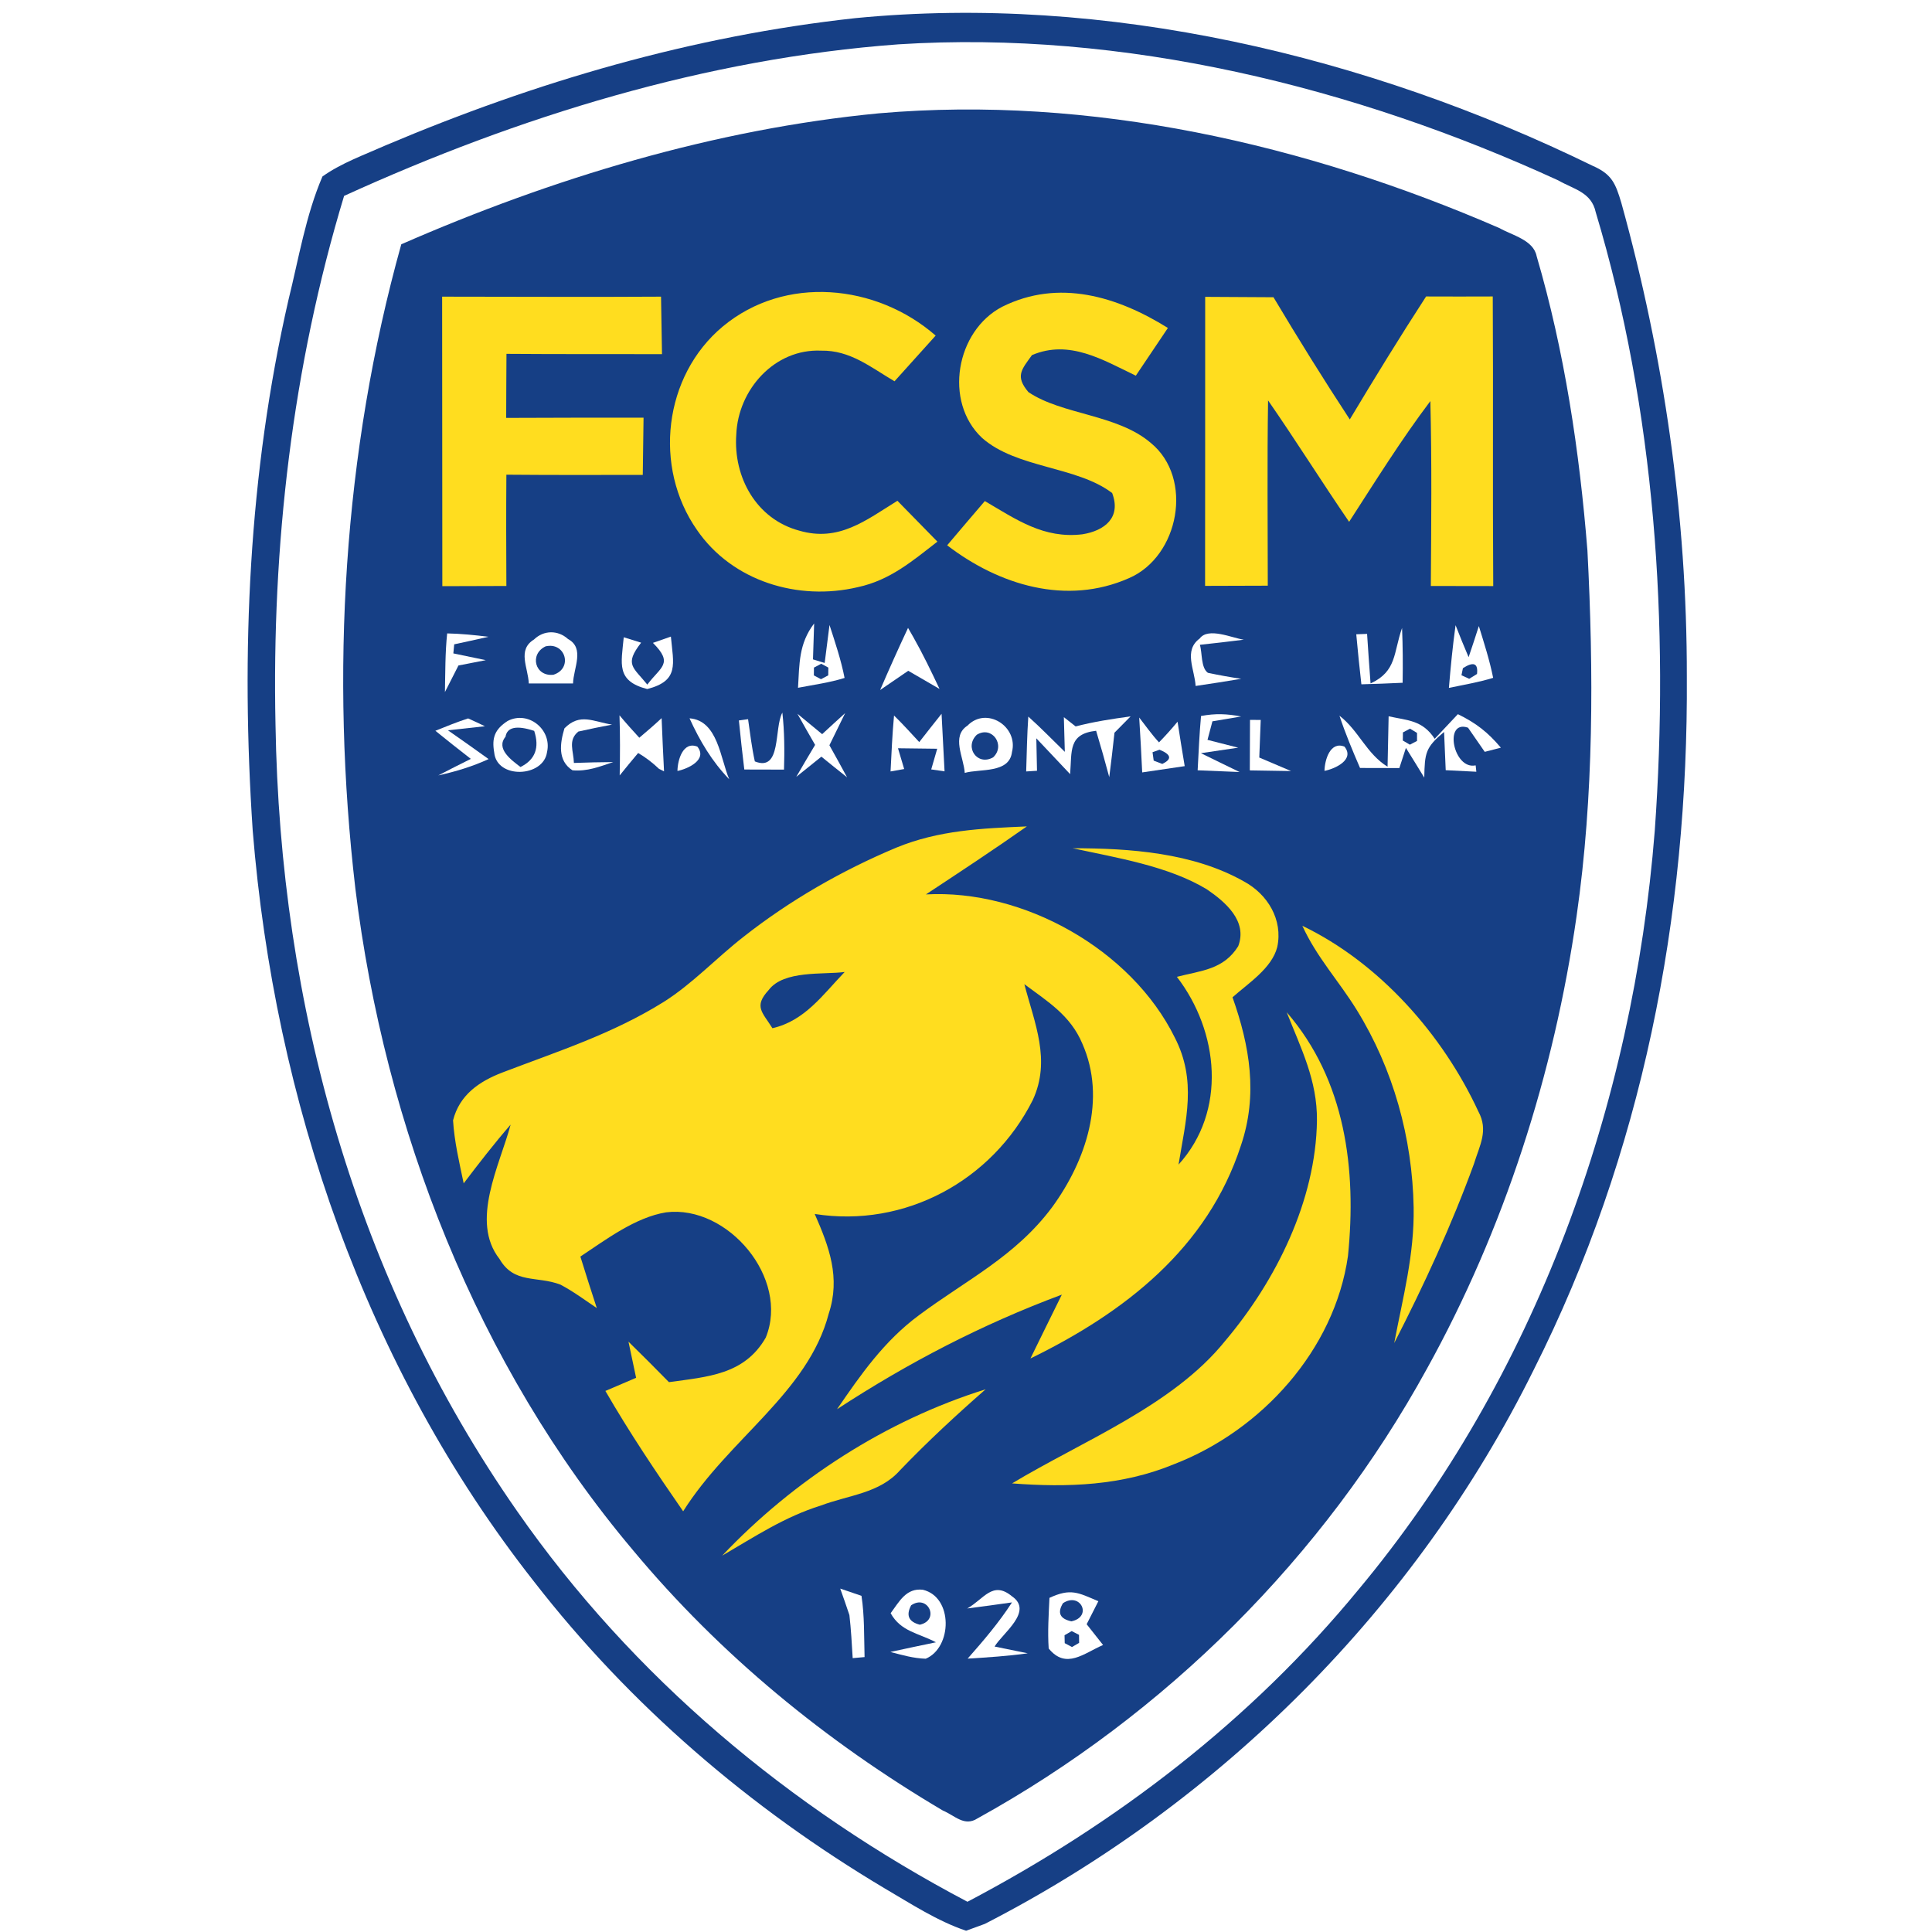 <?xml version="1.0" encoding="UTF-8" standalone="no"?>
<!DOCTYPE svg PUBLIC "-//W3C//DTD SVG 1.1//EN" "http://www.w3.org/Graphics/SVG/1.1/DTD/svg11.dtd">
<svg xmlns="http://www.w3.org/2000/svg" version="1.1" viewBox="0 0 200 200" width="200.0pt" height="200.0pt">
<path d="M 0.00 0.00 L 200.00 0.00 L 200.00 200.00 L 0.00 200.00 L 0.00 0.00 Z" fill="#ffffff" />
<path d="M 88.52 1.88 C 114.48 -0.66 141.57 5.78 164.86 17.16 C 166.87 18.03 167.24 19.00 167.84 21.00 C 172.26 36.93 174.64 53.45 174.62 70.00 C 174.78 94.87 170.01 119.48 158.78 141.78 C 146.61 166.39 126.34 186.64 101.95 199.16 L 100.01 199.87 C 97.03 198.87 94.24 197.04 91.54 195.46 C 77.63 187.17 65.21 176.52 55.27 163.71 C 37.83 141.53 28.43 113.95 26.16 85.98 C 24.93 67.55 25.73 49.06 29.87 31.01 C 30.92 26.78 31.65 22.29 33.38 18.27 C 35.34 16.87 37.76 16.01 39.96 15.03 C 55.53 8.44 71.68 3.72 88.52 1.88 Z" fill="#163f85" />
<path d="M 93.00 4.59 C 116.28 3.10 140.22 8.99 161.30 18.67 C 162.93 19.60 164.74 19.89 165.19 21.97 C 171.35 42.46 172.82 64.73 171.30 86.01 C 169.05 114.44 158.99 142.55 140.61 164.58 C 129.50 178.09 115.60 188.74 100.15 196.87 C 81.71 187.15 65.50 173.61 53.55 156.46 C 36.84 132.54 28.98 104.02 28.52 75.00 C 28.13 56.50 30.25 38.01 35.62 20.28 C 53.67 12.05 73.15 6.05 93.00 4.59 Z" fill="#ffffff" />
<path d="M 90.99 11.73 C 112.89 9.83 135.21 14.92 155.24 23.62 C 156.54 24.36 158.74 24.84 159.07 26.51 C 161.97 36.39 163.51 46.74 164.33 56.99 C 164.98 69.53 165.00 82.38 163.21 94.82 C 160.87 111.14 155.71 127.26 147.71 141.70 C 137.03 161.18 120.62 177.51 101.19 188.24 C 99.83 189.12 98.87 187.96 97.61 187.43 C 85.49 180.27 74.55 171.31 65.53 160.48 C 49.35 141.30 39.84 116.78 36.79 92.01 C 34.19 69.80 35.52 46.87 41.54 25.29 C 57.13 18.47 74.01 13.35 90.99 11.73 Z" fill="#163f85" />
<path d="M 96.86 34.74 C 95.44 36.32 94.02 37.90 92.60 39.47 C 90.13 38.02 88.01 36.24 85.00 36.30 C 80.18 36.08 76.40 40.34 76.22 44.98 C 75.90 49.39 78.29 53.74 82.73 54.93 C 86.83 56.13 89.62 53.87 92.90 51.84 C 94.28 53.25 95.66 54.66 97.04 56.07 C 94.43 58.09 92.14 60.06 88.81 60.78 C 82.64 62.24 75.81 60.19 72.15 54.86 C 67.60 48.36 68.69 38.91 74.82 33.80 C 81.25 28.45 90.71 29.38 96.86 34.74 Z" fill="#ffdd1f" />
<path d="M 120.90 33.95 C 119.79 35.60 118.69 37.24 117.58 38.89 C 114.18 37.26 110.70 35.11 106.83 36.76 C 105.74 38.27 105.07 38.94 106.46 40.59 C 109.95 42.95 115.68 42.88 119.14 45.86 C 123.59 49.51 122.07 57.61 116.87 59.85 C 110.40 62.71 103.42 60.57 98.05 56.45 C 99.35 54.92 100.64 53.39 101.95 51.87 C 105.21 53.78 108.04 55.79 112.05 55.31 C 114.36 54.94 116.09 53.57 115.13 51.04 C 111.48 48.25 105.24 48.50 101.66 45.33 C 97.67 41.59 98.95 34.24 103.76 31.75 C 109.61 28.84 115.67 30.69 120.90 33.95 Z" fill="#ffdd1f" />
<path d="M 45.77 30.71 C 53.33 30.71 60.88 30.76 68.43 30.71 C 68.47 32.69 68.50 34.68 68.53 36.66 C 63.16 36.65 57.80 36.67 52.43 36.63 C 52.42 38.84 52.40 41.05 52.40 43.26 C 57.14 43.23 61.88 43.24 66.62 43.24 C 66.59 45.21 66.57 47.19 66.54 49.16 C 61.83 49.17 57.13 49.18 52.42 49.14 C 52.39 52.98 52.40 56.82 52.42 60.66 C 50.21 60.66 48.00 60.67 45.79 60.68 C 45.77 50.69 45.79 40.70 45.77 30.71 Z" fill="#ffdd1f" />
<path d="M 124.76 30.73 C 127.12 30.74 129.47 30.75 131.83 30.77 C 134.38 35.04 137.00 39.26 139.73 43.42 C 142.30 39.13 144.91 34.88 147.63 30.69 C 149.93 30.70 152.23 30.70 154.53 30.69 C 154.59 40.69 154.51 50.68 154.58 60.67 C 152.42 60.67 150.27 60.66 148.12 60.66 C 148.16 54.28 148.23 47.89 148.07 41.52 C 145.03 45.55 142.40 49.78 139.66 54.02 C 136.81 49.86 134.14 45.59 131.27 41.45 C 131.17 47.84 131.24 54.24 131.24 60.63 C 129.07 60.64 126.91 60.64 124.75 60.65 C 124.77 50.67 124.75 40.70 124.76 30.73 Z" fill="#ffdd1f" />
<path d="M 46.29 65.57 C 47.72 65.60 49.14 65.74 50.56 65.92 C 49.38 66.19 48.20 66.45 47.02 66.70 L 46.93 67.64 C 48.05 67.87 49.17 68.10 50.29 68.34 C 49.35 68.53 48.41 68.71 47.46 68.89 C 47.00 69.81 46.53 70.73 46.06 71.64 C 46.10 69.62 46.08 67.58 46.29 65.57 Z" fill="#ffffff" />
<path d="M 58.80 66.15 C 60.57 67.11 59.36 69.17 59.32 70.75 C 57.79 70.75 56.27 70.75 54.74 70.75 C 54.67 69.09 53.52 67.28 55.28 66.20 C 56.29 65.22 57.76 65.21 58.80 66.15 Z" fill="#ffffff" />
<path d="M 94.00 65.00 L 94.54 65.94 C 95.53 67.69 96.40 69.50 97.26 71.32 C 96.18 70.69 95.10 70.07 94.02 69.44 C 93.05 70.11 92.08 70.77 91.11 71.43 C 92.04 69.27 93.00 67.13 94.00 65.00 Z" fill="#ffffff" />
<path d="M 128.76 66.22 C 127.24 66.41 125.72 66.59 124.21 66.75 C 124.47 67.58 124.30 69.12 125.04 69.65 C 126.18 69.89 127.33 70.10 128.49 70.27 C 126.92 70.53 125.35 70.78 123.77 71.01 C 123.67 69.29 122.50 67.35 124.19 66.10 C 125.08 64.89 127.57 66.06 128.76 66.22 Z" fill="#ffffff" />
<path d="M 140.40 65.66 L 141.52 65.62 C 141.63 67.33 141.75 69.04 141.88 70.75 C 144.61 69.49 144.24 67.56 145.14 65.01 C 145.22 66.90 145.23 68.79 145.20 70.68 C 143.77 70.75 142.35 70.80 140.93 70.84 C 140.73 69.12 140.56 67.39 140.40 65.66 Z" fill="#ffffff" />
<path d="M 66.37 66.53 C 64.60 68.80 65.54 69.05 67.01 70.87 C 68.38 69.03 69.77 68.72 67.59 66.55 C 68.21 66.34 68.83 66.12 69.45 65.90 C 69.71 68.74 70.34 70.47 67.00 71.33 C 63.76 70.49 64.31 68.73 64.57 65.97 C 65.17 66.16 65.77 66.34 66.37 66.53 Z" fill="#ffffff" />
<path d="M 84.28 64.54 L 84.16 68.26 L 85.37 68.63 C 85.53 67.32 85.70 66.01 85.87 64.70 C 86.45 66.49 87.07 68.33 87.43 70.18 C 85.87 70.67 84.21 70.89 82.61 71.20 C 82.76 68.72 82.68 66.63 84.28 64.54 Z" fill="#ffffff" />
<path d="M 150.68 64.72 C 151.11 65.83 151.56 66.93 152.03 68.03 C 152.39 66.96 152.75 65.89 153.09 64.81 C 153.63 66.57 154.21 68.36 154.57 70.17 C 153.08 70.63 151.52 70.89 149.99 71.21 C 150.17 69.04 150.38 66.88 150.68 64.72 Z" fill="#ffffff" />
<path d="M 56.48 66.91 C 58.54 66.43 59.34 69.20 57.29 69.85 C 55.38 70.07 54.77 67.72 56.48 66.91 Z" fill="#163f85" />
<path d="M 84.26 69.11 L 85.01 68.71 L 85.75 69.11 L 85.74 69.91 L 84.99 70.31 L 84.25 69.92 L 84.26 69.11 Z" fill="#163f85" />
<path d="M 151.44 69.17 C 152.54 68.46 153.03 68.66 152.90 69.77 L 152.09 70.27 L 151.29 69.90 L 151.44 69.17 Z" fill="#163f85" />
<path d="M 128.48 74.17 L 125.51 74.67 C 125.34 75.31 125.17 75.95 125.00 76.59 C 126.06 76.86 127.12 77.13 128.18 77.40 C 126.90 77.58 125.61 77.78 124.32 77.97 C 125.65 78.63 126.99 79.27 128.32 79.92 C 126.87 79.86 125.43 79.80 123.98 79.74 C 124.08 77.86 124.16 75.99 124.33 74.12 C 125.81 73.84 127.01 73.89 128.48 74.17 Z" fill="#ffffff" />
<path d="M 48.46 74.37 C 49.05 74.64 49.63 74.90 50.20 75.18 L 46.37 75.60 C 47.78 76.58 49.19 77.58 50.58 78.58 C 48.90 79.35 47.18 79.87 45.37 80.27 C 46.48 79.69 47.61 79.12 48.74 78.56 C 47.50 77.60 46.28 76.63 45.07 75.65 C 46.19 75.20 47.31 74.74 48.46 74.37 Z" fill="#ffffff" />
<path d="M 52.54 74.64 C 54.67 73.51 57.16 75.52 56.63 77.85 C 56.27 80.49 51.41 80.67 51.16 77.89 C 50.89 76.35 51.24 75.49 52.54 74.64 Z" fill="#ffffff" />
<path d="M 63.36 75.01 C 62.19 75.23 61.03 75.47 59.87 75.73 C 58.76 76.64 59.38 77.74 59.41 78.98 C 60.77 78.93 62.12 78.90 63.48 78.89 C 62.07 79.36 60.79 79.88 59.26 79.74 C 57.70 78.74 57.97 76.94 58.43 75.40 C 60.04 73.75 61.45 74.73 63.36 75.01 Z" fill="#ffffff" />
<path d="M 64.13 74.05 C 64.79 74.84 65.48 75.61 66.18 76.37 C 66.97 75.71 67.74 75.04 68.49 74.34 C 68.56 76.18 68.65 78.02 68.74 79.85 L 68.22 79.59 C 67.55 78.95 66.83 78.40 66.06 77.95 C 65.41 78.72 64.78 79.49 64.15 80.27 C 64.19 78.20 64.20 76.12 64.13 74.05 Z" fill="#ffffff" />
<path d="M 75.49 80.67 C 73.70 78.82 72.44 76.69 71.38 74.36 C 74.32 74.58 74.57 78.54 75.49 80.67 Z" fill="#ffffff" />
<path d="M 76.49 74.58 L 77.44 74.45 C 77.65 75.90 77.82 77.38 78.14 78.82 C 80.93 79.94 80.11 75.36 80.99 73.77 C 81.21 75.73 81.22 77.70 81.16 79.67 C 79.79 79.67 78.42 79.67 77.05 79.66 C 76.84 77.97 76.66 76.27 76.49 74.58 Z" fill="#ffffff" />
<path d="M 82.55 73.89 C 83.40 74.59 84.26 75.29 85.11 76.00 C 85.90 75.27 86.69 74.54 87.49 73.82 C 86.95 74.93 86.41 76.04 85.86 77.15 C 86.48 78.25 87.09 79.36 87.69 80.47 C 86.80 79.76 85.91 79.05 85.03 78.33 C 84.17 79.03 83.30 79.72 82.43 80.42 C 83.07 79.31 83.72 78.21 84.38 77.11 C 83.76 76.04 83.15 74.97 82.55 73.89 Z" fill="#ffffff" />
<path d="M 92.55 74.07 C 93.45 74.95 94.30 75.89 95.16 76.82 C 95.93 75.84 96.69 74.86 97.47 73.89 C 97.58 75.87 97.68 77.86 97.78 79.85 L 96.40 79.65 L 97.02 77.51 L 92.96 77.46 L 93.60 79.61 L 92.19 79.86 C 92.29 77.92 92.37 76.00 92.55 74.07 Z" fill="#ffffff" />
<path d="M 104.76 77.85 C 104.49 80.09 101.45 79.56 99.87 80.01 C 99.77 78.39 98.45 76.22 100.15 75.12 C 102.12 73.09 105.43 75.20 104.76 77.85 Z" fill="#ffffff" />
<path d="M 106.45 74.18 C 107.75 75.34 108.97 76.61 110.23 77.83 C 110.20 76.63 110.16 75.43 110.13 74.24 C 110.54 74.56 110.95 74.88 111.35 75.20 C 113.22 74.71 115.13 74.42 117.04 74.16 C 116.48 74.72 115.92 75.29 115.37 75.85 C 115.20 77.39 115.03 78.92 114.83 80.45 C 114.40 78.84 113.95 77.24 113.47 75.65 C 110.57 75.97 110.97 77.74 110.78 80.14 C 109.62 78.90 108.45 77.67 107.28 76.43 L 107.35 79.79 L 106.23 79.86 C 106.29 77.97 106.32 76.07 106.45 74.18 Z" fill="#ffffff" />
<path d="M 129.40 74.52 L 130.51 74.53 C 130.46 75.83 130.41 77.13 130.36 78.42 C 131.46 78.88 132.56 79.35 133.65 79.82 C 132.23 79.80 130.80 79.78 129.38 79.75 C 129.39 78.00 129.40 76.26 129.40 74.52 Z" fill="#ffffff" />
<path d="M 143.64 79.37 C 143.68 77.63 143.72 75.89 143.75 74.15 C 145.74 74.59 147.25 74.54 148.52 76.48 C 149.33 75.63 150.13 74.78 150.92 73.93 C 152.80 74.85 154.01 75.79 155.37 77.40 C 154.81 77.54 154.25 77.69 153.70 77.83 L 151.97 75.33 C 149.42 74.44 150.44 79.73 152.76 79.23 C 152.78 79.45 152.81 79.67 152.83 79.89 C 151.77 79.84 150.71 79.79 149.66 79.73 L 149.49 75.77 C 147.56 77.38 147.49 77.93 147.44 80.50 C 146.81 79.47 146.18 78.44 145.54 77.42 C 145.31 78.11 145.09 78.81 144.86 79.51 C 143.51 79.50 142.15 79.50 140.79 79.50 C 140.02 77.72 139.27 75.93 138.66 74.09 C 140.66 75.63 141.44 78.01 143.64 79.37 Z" fill="#ffffff" />
<path d="M 119.98 76.85 C 120.65 76.16 121.29 75.45 121.90 74.71 C 122.14 76.25 122.38 77.78 122.64 79.31 C 121.17 79.53 119.71 79.75 118.24 79.96 C 118.15 78.06 118.05 76.17 117.93 74.28 C 118.60 75.14 119.24 76.05 119.98 76.85 Z" fill="#ffffff" />
<path d="M 52.33 76.27 C 52.49 75.27 53.48 75.06 55.30 75.66 C 55.87 77.41 55.40 78.65 53.88 79.40 C 52.98 78.71 51.29 77.52 52.33 76.27 Z" fill="#163f85" />
<path d="M 101.12 76.06 C 102.71 75.08 104.13 77.17 102.81 78.40 C 101.17 79.33 99.79 77.34 101.12 76.06 Z" fill="#163f85" />
<path d="M 145.23 75.82 L 145.96 75.43 L 146.69 75.87 L 146.69 76.70 L 145.95 77.09 L 145.22 76.66 L 145.23 75.82 Z" fill="#163f85" />
<path d="M 72.19 77.29 C 73.27 78.64 71.22 79.59 70.13 79.81 C 70.14 78.69 70.70 76.70 72.19 77.29 Z" fill="#ffffff" />
<path d="M 139.18 77.29 C 140.27 78.64 138.20 79.59 137.11 79.80 C 137.13 78.68 137.70 76.70 139.18 77.29 Z" fill="#ffffff" />
<path d="M 119.31 77.87 L 120.03 77.61 C 121.25 78.10 121.35 78.59 120.32 79.08 L 119.43 78.74 L 119.31 77.87 Z" fill="#163f85" />
<path d="M 106.30 85.55 C 102.86 87.97 99.35 90.28 95.85 92.59 C 105.95 92.03 117.11 98.29 121.61 107.40 C 123.91 111.87 122.76 115.91 122.00 120.56 C 127.03 115.03 126.18 106.78 121.83 101.12 C 124.36 100.47 126.66 100.38 128.18 97.95 C 129.17 95.35 126.85 93.37 124.93 92.06 C 120.92 89.64 115.59 88.80 111.05 87.81 C 116.96 87.81 123.50 88.27 128.76 91.24 C 131.22 92.56 132.83 95.21 132.22 98.04 C 131.66 100.24 129.21 101.79 127.59 103.24 C 129.38 108.30 130.23 113.33 128.47 118.55 C 125.01 129.23 116.40 135.88 106.67 140.63 C 107.74 138.42 108.84 136.23 109.92 134.02 C 101.65 137.10 94.03 141.06 86.65 145.88 C 89.13 142.26 91.54 138.81 95.12 136.16 C 100.06 132.48 105.11 130.08 108.93 124.95 C 112.43 120.14 114.57 113.76 112.04 108.03 C 110.81 105.11 108.47 103.69 106.04 101.88 C 107.10 105.94 108.82 109.75 106.91 113.88 C 102.71 122.22 93.69 127.14 84.34 125.67 C 85.84 129.08 87.02 132.26 85.79 135.99 C 83.65 144.17 75.46 148.92 70.72 156.45 C 67.90 152.38 65.15 148.28 62.67 143.99 C 63.73 143.54 64.79 143.09 65.85 142.63 C 65.58 141.39 65.32 140.14 65.06 138.89 C 66.47 140.27 67.87 141.67 69.25 143.08 C 73.22 142.52 77.06 142.33 79.27 138.47 C 81.77 132.34 75.35 124.71 68.96 125.50 C 65.78 126.01 62.72 128.33 60.08 130.08 C 60.63 131.86 61.20 133.64 61.78 135.41 C 60.55 134.58 59.32 133.67 58.01 132.98 C 55.55 132.05 53.23 132.94 51.71 130.33 C 48.64 126.42 51.74 120.62 52.86 116.42 C 51.16 118.38 49.57 120.43 48.00 122.50 C 47.55 120.36 47.03 118.16 46.90 115.98 C 47.56 113.35 49.61 111.94 52.02 111.02 C 57.80 108.81 63.38 107.04 68.72 103.71 C 71.68 101.84 74.18 99.15 76.98 96.97 C 81.77 93.20 87.17 90.10 92.78 87.75 C 97.17 85.94 101.62 85.75 106.30 85.55 Z" fill="#ffdd1f" />
<path d="M 134.82 95.84 C 142.78 99.67 149.34 107.08 153.03 115.04 C 154.11 117.02 153.18 118.54 152.58 120.49 C 150.25 126.87 147.43 132.99 144.33 139.03 C 145.23 134.27 146.42 129.91 146.34 125.00 C 146.21 117.81 144.24 110.68 140.45 104.55 C 138.60 101.55 136.30 99.09 134.82 95.84 Z" fill="#ffdd1f" />
<path d="M 87.44 100.62 C 85.18 102.97 83.31 105.68 79.96 106.44 C 78.94 104.79 77.98 104.21 79.58 102.48 C 81.14 100.42 85.22 100.91 87.44 100.62 Z" fill="#163f85" />
<path d="M 133.20 104.79 C 139.29 111.82 140.45 121.06 139.54 130.03 C 138.15 139.75 130.59 148.07 121.57 151.56 C 116.17 153.80 110.53 154.00 104.77 153.56 C 112.07 149.16 121.44 145.51 126.82 138.82 C 132.09 132.59 136.22 124.28 136.33 116.00 C 136.37 111.82 134.68 108.55 133.20 104.79 Z" fill="#ffdd1f" />
<path d="M 102.03 143.82 C 98.96 146.51 96.01 149.24 93.18 152.19 C 91.05 154.60 87.90 154.75 84.98 155.85 C 81.22 157.02 78.12 159.08 74.76 161.04 C 82.17 153.21 91.72 147.04 102.03 143.82 Z" fill="#ffdd1f" />
<path d="M 95.53 164.57 C 98.69 165.32 98.58 170.56 95.83 171.71 C 94.56 171.67 93.39 171.33 92.17 171.01 C 93.74 170.67 95.32 170.33 96.89 170.01 C 95.08 169.05 93.26 168.91 92.20 167.00 C 93.09 165.80 93.80 164.37 95.53 164.57 Z" fill="#ffffff" />
<path d="M 104.76 165.25 C 107.02 166.80 103.77 169.08 102.96 170.45 L 106.39 171.15 C 104.33 171.44 102.25 171.57 100.17 171.70 C 101.81 169.84 103.41 167.97 104.76 165.88 C 103.22 166.10 101.67 166.31 100.12 166.51 C 101.84 165.56 102.75 163.58 104.76 165.25 Z" fill="#ffffff" />
<path d="M 113.70 165.76 C 113.30 166.56 112.89 167.35 112.49 168.14 C 113.06 168.86 113.62 169.57 114.19 170.29 C 112.22 171.13 110.36 172.87 108.56 170.65 C 108.44 168.91 108.56 167.15 108.64 165.41 C 110.84 164.39 111.60 164.86 113.70 165.76 Z" fill="#ffffff" />
<path d="M 86.98 164.45 L 89.18 165.20 C 89.50 167.28 89.44 169.44 89.50 171.54 L 88.27 171.65 C 88.18 170.15 88.10 168.68 87.93 167.19 C 87.62 166.27 87.31 165.36 86.98 164.45 Z" fill="#ffffff" />
<path d="M 94.32 166.18 C 96.06 164.99 97.33 167.72 95.22 168.19 C 94.06 167.89 93.77 167.22 94.32 166.18 Z" fill="#163f85" />
<path d="M 110.04 165.96 C 111.85 164.76 113.13 167.37 110.91 167.84 C 109.72 167.58 109.43 166.96 110.04 165.96 Z" fill="#163f85" />
<path d="M 110.20 169.28 L 110.94 168.85 L 111.70 169.24 L 111.71 170.07 L 110.97 170.50 L 110.22 170.10 L 110.20 169.28 Z" fill="#163f85" />
</svg>